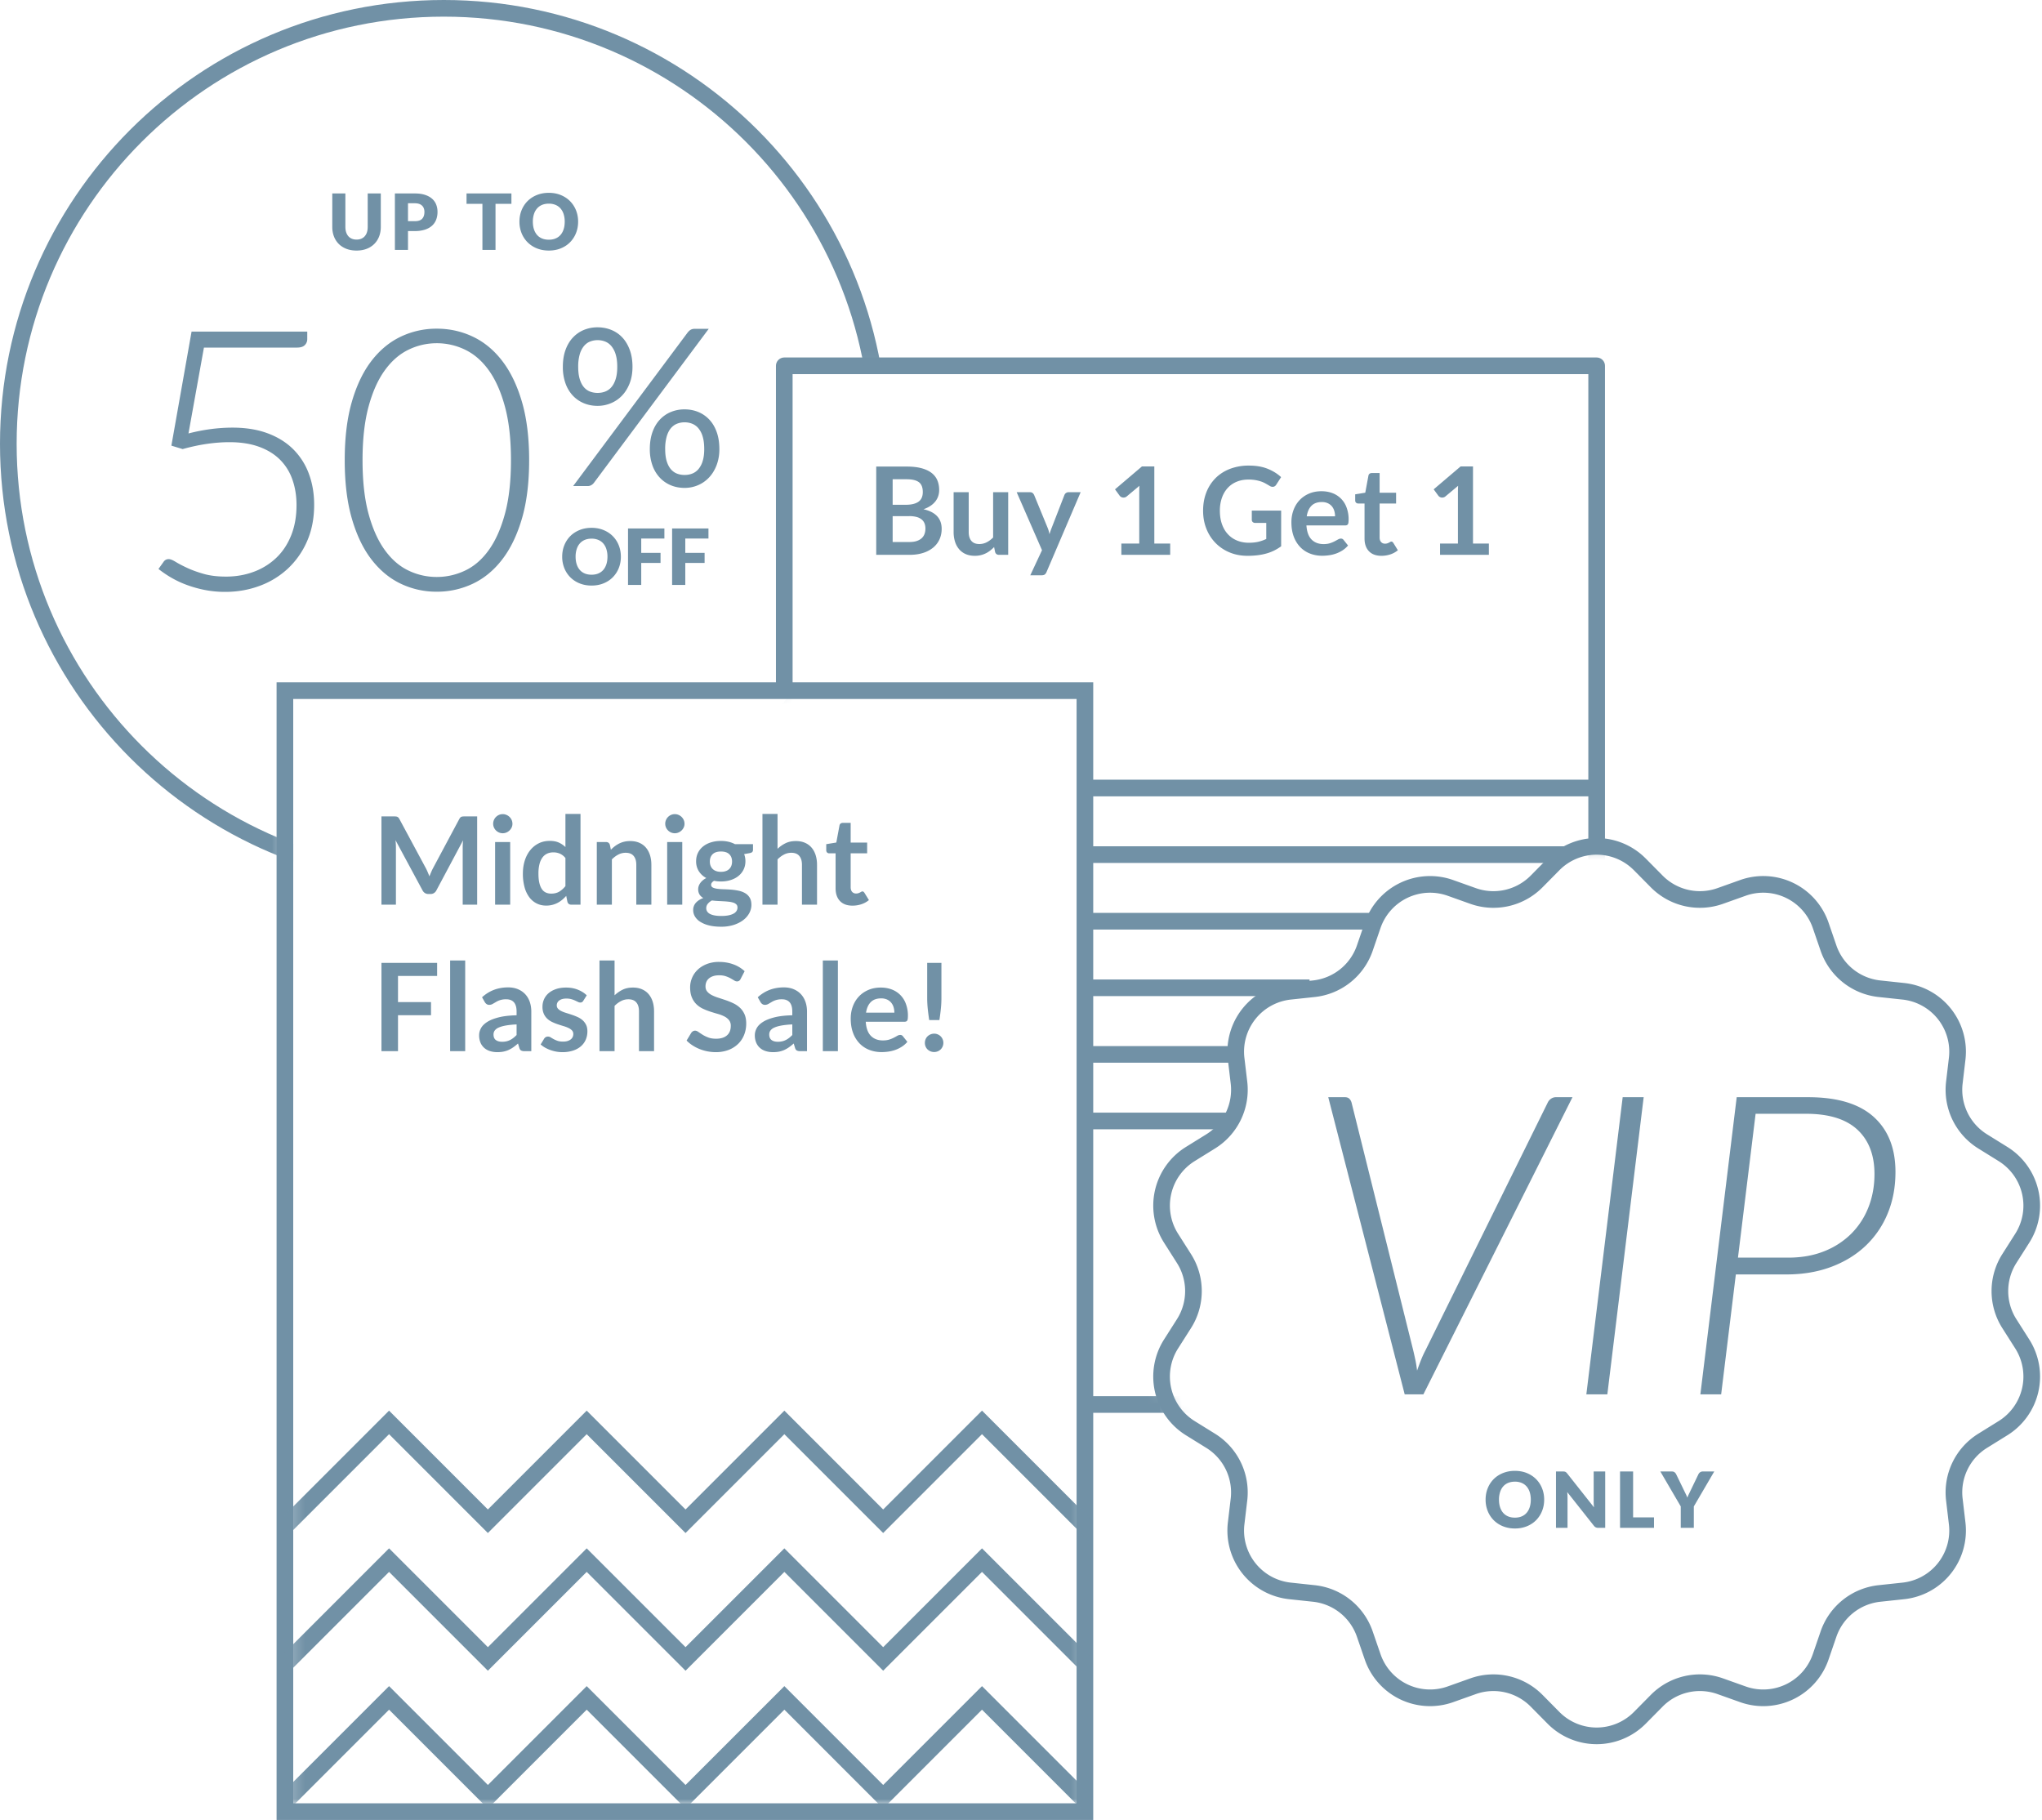 <svg width="184" height="164" viewBox="0 0 184 164" xmlns="http://www.w3.org/2000/svg" xmlns:xlink="http://www.w3.org/1999/xlink"><title>Promotions</title><defs><path d="M37.375 98H29V32H0V0h77v46.685a5.474 5.474 0 0 0-6.02 1.195l-1.52 1.538a5.472 5.472 0 0 1-5.728 1.307L61.695 50a5.472 5.472 0 0 0-7.01 3.377l-.704 2.045a5.47 5.47 0 0 1-4.592 3.663l-2.15.23a5.472 5.472 0 0 0-4.853 6.084l.255 2.147a5.473 5.473 0 0 1-2.549 5.293l-1.838 1.14a5.472 5.472 0 0 0-1.732 7.587l1.161 1.825a5.468 5.468 0 0 1 0 5.874l-1.16 1.825A5.474 5.474 0 0 0 37.374 98z" id="a"/><path d="M26.672 81H0V0h81v33.96h-9.331v29.267H26.672V81z" id="c"/><path id="e" d="M.171 0h71.588v37H.171z"/></defs><g fill="none" fill-rule="evenodd"><g transform="translate(69 30)"><mask id="b" fill="#fff"><use xlink:href="#a"/></mask><path stroke="#7191A6" stroke-width="1.5" stroke-linecap="round" stroke-linejoin="round" mask="url(#b)" d="M1.669 96.543h73.202V2.96H1.669z"/></g><g transform="translate(-1 -1)"><mask id="d" fill="#fff"><use xlink:href="#c"/></mask><g mask="url(#d)"><path d="M33.128 22.586c.158 0 .3-.026.424-.078a.858.858 0 0 0 .316-.225.996.996 0 0 0 .197-.358c.046-.141.068-.301.068-.48V18.43h1.18v3.014c0 .312-.05.599-.151.86-.101.26-.246.485-.435.674a1.962 1.962 0 0 1-.688.44c-.27.104-.574.157-.911.157-.34 0-.645-.053-.916-.157-.27-.105-.499-.252-.688-.44a1.907 1.907 0 0 1-.433-.675c-.1-.26-.15-.547-.15-.859V18.43h1.18v3.01c0 .18.023.34.069.481.045.14.11.26.197.36a.85.85 0 0 0 .316.227c.125.052.266.078.425.078zm4.635-.768v1.7h-1.18V18.43h1.795c.358 0 .666.043.923.128.258.085.47.202.636.35.167.15.29.325.369.528.079.203.118.421.118.657 0 .253-.04.486-.122.698a1.402 1.402 0 0 1-.374.545c-.167.151-.38.27-.637.355a2.922 2.922 0 0 1-.913.127h-.615zm0-.89h.615c.307 0 .528-.074.663-.22.135-.147.203-.352.203-.615a.92.92 0 0 0-.053-.318.647.647 0 0 0-.159-.246.714.714 0 0 0-.268-.16 1.19 1.19 0 0 0-.386-.055h-.615v1.613zm9.32-2.498v.936H45.65v4.153h-1.18v-4.153h-1.432v-.936h4.044zm6.01 2.543c0 .368-.063.71-.19 1.027a2.475 2.475 0 0 1-.536.826c-.23.234-.508.417-.833.55-.324.132-.685.199-1.08.199-.396 0-.757-.067-1.083-.2a2.474 2.474 0 0 1-.837-.55 2.461 2.461 0 0 1-.538-.825 2.735 2.735 0 0 1-.19-1.027c0-.368.063-.71.19-1.027.127-.317.307-.592.538-.824.232-.233.51-.416.837-.549.326-.132.687-.199 1.082-.199.396 0 .757.067 1.081.201.325.134.603.317.833.55.231.233.41.508.537.824.126.317.19.658.19 1.024zm-1.208 0a2.2 2.2 0 0 0-.097-.68 1.439 1.439 0 0 0-.281-.511 1.213 1.213 0 0 0-.45-.322 1.545 1.545 0 0 0-.604-.111c-.228 0-.43.037-.609.111a1.21 1.21 0 0 0-.45.322c-.123.14-.217.31-.282.511a2.2 2.2 0 0 0-.098.68c0 .254.033.481.098.683.065.201.16.372.281.511.123.14.273.247.451.32.178.073.381.11.61.11.225 0 .427-.037.604-.11.177-.073.326-.18.449-.32.122-.14.215-.31.28-.511.066-.202.098-.43.098-.683zM28.686 31.547a.746.746 0 0 1-.222.549c-.147.147-.38.221-.696.221h-8.392l-1.393 7.736a17.13 17.13 0 0 1 2.082-.402 15.21 15.21 0 0 1 1.885-.122c1.202 0 2.261.172 3.18.516.917.344 1.685.825 2.302 1.442a6.062 6.062 0 0 1 1.401 2.204c.317.853.475 1.781.475 2.787 0 1.223-.213 2.319-.639 3.286a7.412 7.412 0 0 1-1.729 2.466 7.533 7.533 0 0 1-2.548 1.557c-.973.36-2.005.541-3.098.541a9.433 9.433 0 0 1-1.836-.172 10.586 10.586 0 0 1-1.639-.459 8.843 8.843 0 0 1-1.409-.664 9.688 9.688 0 0 1-1.13-.77l.458-.64a.536.536 0 0 1 .475-.245c.142 0 .347.082.615.246.268.164.612.344 1.032.54.421.197.918.378 1.492.542.574.164 1.243.245 2.008.245.896 0 1.731-.144 2.507-.434a5.88 5.88 0 0 0 2.024-1.254c.574-.546 1.022-1.22 1.344-2.024.323-.803.484-1.712.484-2.729 0-.83-.123-1.595-.37-2.294a4.706 4.706 0 0 0-1.114-1.795c-.497-.497-1.125-.885-1.884-1.163-.76-.279-1.653-.418-2.68-.418-.623 0-1.284.049-1.983.147-.7.099-1.442.257-2.23.475l-1.015-.31 1.819-10.277h10.424v.672zM48.68 42.462c0 2.033-.218 3.792-.655 5.278-.437 1.486-1.033 2.715-1.787 3.687-.753.973-1.636 1.697-2.646 2.172a7.512 7.512 0 0 1-3.237.713 7.458 7.458 0 0 1-3.229-.713c-1.005-.475-1.885-1.2-2.639-2.172-.754-.972-1.346-2.201-1.778-3.687-.432-1.486-.647-3.245-.647-5.278 0-2.032.215-3.791.647-5.277.432-1.486 1.024-2.715 1.778-3.688.754-.972 1.634-1.696 2.639-2.171a7.458 7.458 0 0 1 3.229-.713c1.147 0 2.226.237 3.237.713 1.01.475 1.893 1.199 2.646 2.171.754.973 1.35 2.202 1.787 3.688.437 1.486.655 3.245.655 5.277zm-1.638 0c0-1.88-.18-3.485-.541-4.818-.36-1.333-.844-2.423-1.45-3.27-.607-.847-1.317-1.467-2.131-1.86a5.823 5.823 0 0 0-2.565-.59c-.896 0-1.749.197-2.557.59-.809.393-1.519 1.013-2.13 1.86-.613.847-1.099 1.937-1.46 3.27-.36 1.333-.54 2.939-.54 4.818 0 1.89.18 3.5.54 4.827.361 1.327.847 2.415 1.46 3.261.611.847 1.321 1.465 2.13 1.852.808.388 1.66.582 2.557.582.896 0 1.75-.194 2.565-.582.814-.387 1.524-1.005 2.13-1.852.607-.846 1.09-1.934 1.45-3.261.361-1.328.542-2.937.542-4.827zM57.992 34.05c0 .553-.085 1.048-.256 1.487-.172.438-.4.807-.687 1.107-.287.3-.621.528-1.004.686-.382.159-.78.238-1.195.238-.448 0-.862-.08-1.24-.238a2.877 2.877 0 0 1-.994-.686 3.138 3.138 0 0 1-.662-1.107 4.363 4.363 0 0 1-.237-1.488c0-.566.079-1.07.237-1.512.158-.441.379-.814.662-1.117.283-.303.614-.534.993-.692a3.188 3.188 0 0 1 1.24-.237c.442 0 .855.08 1.24.237.386.158.72.39 1 .692.28.303.5.676.661 1.117.162.441.242.946.242 1.512zm-1.373 0c0-.436-.046-.805-.139-1.108a2.12 2.12 0 0 0-.38-.746 1.409 1.409 0 0 0-.564-.42 1.832 1.832 0 0 0-.686-.129c-.244 0-.473.043-.687.129-.214.086-.4.226-.559.42a2.11 2.11 0 0 0-.37.746 3.975 3.975 0 0 0-.134 1.107c0 .428.045.792.134 1.092.089.3.212.544.37.732.158.187.345.323.559.405.214.082.443.123.687.123.243 0 .472-.04.686-.123a1.4 1.4 0 0 0 .564-.405c.161-.188.288-.432.38-.732.093-.3.139-.664.139-1.092zm6.325-3.065c.086-.112.176-.199.272-.262a.685.685 0 0 1 .38-.094h1.265L54.514 44.506a.794.794 0 0 1-.238.207.646.646 0 0 1-.326.08h-1.304l10.298-13.808zm2.876 10.467a4.02 4.02 0 0 1-.257 1.482c-.171.435-.4.803-.687 1.102-.286.3-.619.53-.998.687a3.061 3.061 0 0 1-1.19.237c-.449 0-.862-.079-1.241-.237a2.877 2.877 0 0 1-.994-.687 3.145 3.145 0 0 1-.662-1.102 4.32 4.32 0 0 1-.237-1.482c0-.567.08-1.072.237-1.517.158-.445.38-.819.662-1.122.284-.303.615-.534.994-.692a3.188 3.188 0 0 1 1.24-.237c.442 0 .853.079 1.236.237.382.158.714.389.998.692.283.303.504.677.662 1.122.158.445.237.95.237 1.517zm-1.364 0c0-.435-.046-.806-.138-1.112a2.064 2.064 0 0 0-.38-.746 1.427 1.427 0 0 0-.564-.415 1.832 1.832 0 0 0-.687-.129c-.244 0-.473.043-.687.129-.214.085-.4.224-.558.415-.158.19-.282.44-.37.746a4.029 4.029 0 0 0-.134 1.112c0 .428.044.79.133 1.087.09.297.213.539.37.726.159.188.345.323.56.406.213.082.442.123.686.123.244 0 .473-.04.687-.123a1.4 1.4 0 0 0 .563-.406 2.02 2.02 0 0 0 .38-.726c.093-.296.14-.659.14-1.087zM56.946 51.156c0 .368-.064.71-.19 1.027a2.475 2.475 0 0 1-.537.826c-.23.234-.508.418-.833.55-.325.133-.685.2-1.081.2-.396 0-.757-.067-1.083-.2a2.474 2.474 0 0 1-.836-.55 2.461 2.461 0 0 1-.538-.826 2.735 2.735 0 0 1-.19-1.027c0-.368.063-.71.19-1.026.127-.317.306-.592.538-.825.231-.233.51-.415.836-.548.326-.133.687-.2 1.083-.2.396 0 .756.068 1.081.202.325.134.603.317.833.55.23.233.41.507.536.824.127.317.19.658.19 1.023zm-1.209 0a2.2 2.2 0 0 0-.098-.679 1.439 1.439 0 0 0-.28-.512 1.213 1.213 0 0 0-.45-.321 1.545 1.545 0 0 0-.604-.112c-.228 0-.431.038-.61.112a1.21 1.21 0 0 0-.45.321c-.122.14-.216.31-.281.512a2.2 2.2 0 0 0-.098.68c0 .253.033.48.098.682.065.202.159.372.281.512.122.14.272.246.45.32.179.073.382.11.61.11.226 0 .427-.037.604-.11.177-.074.327-.18.45-.32.121-.14.215-.31.28-.512.065-.201.098-.429.098-.683zm5.13-2.542v.908H58.78v1.289h1.74v.911h-1.74v1.98H57.59v-5.088h3.276zm3.971 0v.908H62.75v1.289h1.74v.911h-1.74v1.98h-1.188v-5.088h3.276z" fill="#7191A6"/><path d="M80.23 40.99c0 21.672-17.567 39.24-39.24 39.24-21.671 0-39.24-17.568-39.24-39.24S19.319 1.75 40.99 1.75c21.673 0 39.24 17.568 39.24 39.24z" stroke="#7191A6" stroke-width="1.5"/></g></g><path stroke="#7191A6" stroke-width="1.5" d="M25.672 163.227h72.087v-101H25.672z"/><path d="M38.365 78.21c.063.117.12.24.174.366.053.126.105.254.156.382.052-.132.105-.262.16-.39.055-.129.113-.252.176-.369l2.354-4.405a.61.61 0 0 1 .09-.132.28.28 0 0 1 .105-.072.461.461 0 0 1 .13-.027c.047-.004.104-.006.17-.006h1.116v7.953h-1.303v-5.137a6.524 6.524 0 0 1 .033-.66l-2.404 4.51a.634.634 0 0 1-.214.24.555.555 0 0 1-.308.085h-.204a.555.555 0 0 1-.308-.086.634.634 0 0 1-.214-.239l-2.437-4.526c.015.12.025.239.03.354.006.116.009.223.009.322v5.137h-1.304v-7.953h1.117c.066 0 .123.002.17.006.048.003.091.012.13.027a.306.306 0 0 1 .107.072.555.555 0 0 1 .093.132l2.376 4.416zm7.607-2.343v5.643h-1.359v-5.643h1.359zm.203-1.644a.774.774 0 0 1-.071.33.907.907 0 0 1-.468.453.852.852 0 0 1-.673 0 .881.881 0 0 1-.457-.453.852.852 0 0 1 0-.671.873.873 0 0 1 .457-.46.852.852 0 0 1 .674 0 .887.887 0 0 1 .468.46c.046.106.07.22.07.34zm5.302 7.287c-.176 0-.291-.082-.346-.247l-.11-.545c-.118.132-.24.251-.369.358a2.33 2.33 0 0 1-.415.275 2.164 2.164 0 0 1-1.031.242c-.308 0-.59-.065-.847-.193a1.887 1.887 0 0 1-.663-.558 2.676 2.676 0 0 1-.429-.905 4.57 4.57 0 0 1-.151-1.232c0-.418.057-.807.17-1.166.114-.36.277-.671.49-.935.212-.264.467-.47.764-.619.297-.148.631-.222 1.001-.222.316 0 .585.05.809.15.223.102.423.236.6.405v-2.981h1.358v8.173h-.83zm-1.81-.995c.283 0 .523-.06.721-.176a2.14 2.14 0 0 0 .561-.501v-2.53a1.337 1.337 0 0 0-.503-.396 1.484 1.484 0 0 0-.586-.115c-.205 0-.391.038-.558.115a1.092 1.092 0 0 0-.423.35 1.71 1.71 0 0 0-.267.593 3.41 3.41 0 0 0-.094.85c0 .33.027.61.08.839.053.229.13.416.228.56a.87.87 0 0 0 .363.314c.143.064.303.097.479.097zm4.11.995v-5.643h.83c.176 0 .291.083.346.248l.094.445c.113-.117.234-.224.36-.319.127-.095.26-.178.402-.247.14-.07.292-.123.453-.16.162-.037.338-.055.528-.055.308 0 .581.052.82.157.238.104.437.25.597.44.16.189.28.414.363.676.082.262.123.551.123.867v3.591h-1.358v-3.591c0-.345-.08-.612-.24-.8-.159-.19-.398-.284-.717-.284-.235 0-.455.053-.66.16-.206.106-.4.25-.583.434v4.081h-1.359zm7.7-5.643v5.643h-1.36v-5.643h1.36zm.203-1.644a.774.774 0 0 1-.072.33.907.907 0 0 1-.467.453.852.852 0 0 1-.674 0 .881.881 0 0 1-.456-.453.852.852 0 0 1 0-.671.873.873 0 0 1 .456-.46.852.852 0 0 1 .674 0 .887.887 0 0 1 .468.46c.047.106.07.22.07.34zm3.283 1.545c.242 0 .47.025.682.074.213.05.407.122.583.218h1.623v.506a.28.28 0 0 1-.066.198c-.044.047-.12.08-.226.099l-.506.093a1.748 1.748 0 0 1 .116.638c0 .279-.056.53-.168.756a1.695 1.695 0 0 1-.462.575c-.196.158-.429.28-.698.366-.27.086-.562.129-.878.129-.212 0-.42-.02-.621-.06-.176.106-.264.225-.264.357 0 .114.052.197.157.25.104.053.242.091.412.113.17.022.364.036.58.041.217.006.438.018.666.036.227.018.449.05.665.096.217.046.41.119.58.218.171.099.309.233.413.404.105.17.157.39.157.657 0 .25-.062.491-.184.726a1.95 1.95 0 0 1-.534.627c-.233.183-.518.33-.855.443a3.665 3.665 0 0 1-1.155.168c-.43 0-.801-.042-1.117-.124a2.606 2.606 0 0 1-.783-.33 1.431 1.431 0 0 1-.465-.476 1.115 1.115 0 0 1-.154-.561.96.96 0 0 1 .242-.665c.161-.18.385-.323.67-.43a.936.936 0 0 1-.335-.307.896.896 0 0 1-.126-.501.84.84 0 0 1 .044-.261c.03-.09.074-.179.135-.267.06-.088.136-.171.228-.25.091-.08.2-.15.324-.212a1.78 1.78 0 0 1-.673-.616 1.645 1.645 0 0 1-.245-.902c0-.279.056-.53.168-.756.111-.226.267-.418.467-.578.2-.16.436-.281.71-.365.273-.085.57-.127.893-.127zm1.49 5.995c0-.11-.032-.2-.098-.27a.65.65 0 0 0-.27-.162 1.993 1.993 0 0 0-.398-.085 7.354 7.354 0 0 0-.484-.041l-.528-.028a6.66 6.66 0 0 1-.526-.046 1.228 1.228 0 0 0-.371.3.616.616 0 0 0-.14.398c0 .099.025.192.074.278a.62.62 0 0 0 .237.223c.108.062.248.11.42.145.173.035.383.053.633.053.253 0 .471-.02.654-.058.184-.039.335-.092.454-.16a.686.686 0 0 0 .261-.242.591.591 0 0 0 .083-.305zm-1.49-3.212c.169 0 .316-.023.44-.069a.782.782 0 0 0 .498-.481c.042-.114.063-.238.063-.374 0-.279-.083-.5-.25-.663-.167-.163-.417-.244-.75-.244-.334 0-.585.081-.751.244-.167.163-.25.384-.25.663 0 .132.02.255.063.369a.808.808 0 0 0 .187.294.84.84 0 0 0 .313.192c.127.046.272.069.437.069zm3.74 2.959v-8.173h1.359v3.14c.22-.208.462-.377.726-.505.264-.129.574-.193.93-.193.307 0 .58.052.819.157.238.104.437.25.597.44.16.189.28.414.363.676.082.262.123.551.123.867v3.591h-1.358v-3.591c0-.345-.08-.612-.24-.8-.159-.19-.398-.284-.717-.284-.235 0-.455.053-.66.16-.206.106-.4.25-.583.434v4.081h-1.359zm8.114.088c-.488 0-.864-.138-1.128-.415-.264-.277-.396-.66-.396-1.147v-3.151h-.572a.275.275 0 0 1-.19-.072c-.053-.048-.08-.12-.08-.214v-.54l.908-.148.286-1.54a.272.272 0 0 1 .102-.17c.053-.04.12-.061.2-.061h.705v1.777h1.485v.968h-1.485v3.058c0 .176.044.313.132.412a.448.448 0 0 0 .352.149.64.64 0 0 0 .212-.03 1.165 1.165 0 0 0 .26-.127.188.188 0 0 1 .1-.03c.04 0 .073.01.099.03.026.02.053.05.082.09l.407.66c-.198.166-.425.29-.682.375a2.538 2.538 0 0 1-.797.126zM39.388 86.757v1.177h-3.525v2.354h2.975v1.183h-2.975v3.239h-1.49v-7.953h5.015zm2.53-.22v8.173H40.56v-8.173h1.358zm5.957 8.173h-.61a.658.658 0 0 1-.303-.058c-.074-.038-.129-.116-.165-.233l-.121-.402a4.66 4.66 0 0 1-.421.338c-.137.097-.28.179-.426.245a2.174 2.174 0 0 1-.468.149c-.165.033-.348.049-.55.049-.238 0-.458-.032-.66-.096a1.423 1.423 0 0 1-.52-.289 1.311 1.311 0 0 1-.338-.478 1.697 1.697 0 0 1-.12-.666c0-.213.055-.423.167-.63.112-.207.298-.394.558-.56.26-.168.607-.306 1.04-.416.432-.11.97-.172 1.611-.187v-.33c0-.378-.08-.657-.239-.839-.16-.181-.391-.272-.696-.272a1.684 1.684 0 0 0-.932.25c-.108.064-.208.122-.3.174a.609.609 0 0 1-.302.077.393.393 0 0 1-.237-.072.563.563 0 0 1-.16-.176l-.247-.434c.65-.594 1.432-.891 2.349-.891.33 0 .624.054.883.162.258.108.477.258.657.45.18.193.316.423.41.691.093.268.14.561.14.88v3.564zm-2.64-.847c.14 0 .267-.013.385-.038.117-.026.228-.065.333-.116.104-.051.205-.115.302-.19s.195-.164.294-.266V92.3a7.439 7.439 0 0 0-.992.102c-.266.05-.48.113-.641.19a.823.823 0 0 0-.344.269.597.597 0 0 0-.102.336c0 .238.07.408.212.511.141.103.325.154.553.154zm7.326-3.696a.362.362 0 0 1-.116.124.3.3 0 0 1-.154.036.485.485 0 0 1-.211-.055 14.456 14.456 0 0 0-.262-.124 2.393 2.393 0 0 0-.338-.124 1.62 1.62 0 0 0-.448-.055c-.268 0-.479.057-.633.17a.529.529 0 0 0-.23.446c0 .121.039.223.118.305.078.083.183.155.313.218.13.062.278.118.443.167.165.05.333.104.506.163.172.058.34.125.506.2.165.075.312.17.443.286.13.116.234.254.313.416.079.16.118.355.118.583 0 .27-.05.521-.148.75a1.65 1.65 0 0 1-.435.594c-.19.167-.426.297-.706.39a3.05 3.05 0 0 1-.966.141c-.194 0-.384-.017-.569-.052a3.36 3.36 0 0 1-.533-.146 2.952 2.952 0 0 1-.473-.22 2.296 2.296 0 0 1-.383-.275l.314-.517a.443.443 0 0 1 .143-.143.4.4 0 0 1 .209-.05.44.44 0 0 1 .239.072c.075.048.162.099.261.154.1.055.216.106.35.154.133.048.303.072.508.072.162 0 .3-.02.416-.058a.879.879 0 0 0 .286-.151.568.568 0 0 0 .165-.218.651.651 0 0 0 .052-.255c0-.132-.04-.24-.118-.325a1.035 1.035 0 0 0-.314-.22 3.028 3.028 0 0 0-.445-.168 14.72 14.72 0 0 1-.512-.162 4.732 4.732 0 0 1-.511-.206 1.743 1.743 0 0 1-.446-.3 1.357 1.357 0 0 1-.313-.445 1.555 1.555 0 0 1-.119-.638c0-.231.046-.451.138-.66.091-.21.226-.392.404-.548.178-.156.4-.28.666-.374.265-.093.572-.14.92-.14.39 0 .743.064 1.062.193.32.128.585.297.798.506l-.308.489zm1.457 4.543v-8.173h1.359v3.14c.22-.208.462-.377.726-.505.264-.129.574-.193.93-.193.307 0 .58.052.819.157.238.104.437.25.597.44.16.189.28.414.363.676.082.262.123.551.123.867v3.591h-1.358v-3.591c0-.345-.08-.612-.24-.8-.159-.19-.398-.284-.717-.284-.235 0-.455.053-.66.16-.206.106-.4.25-.583.434v4.081h-1.359zm12.716-6.506a.408.408 0 0 1-.14.17.353.353 0 0 1-.19.05.482.482 0 0 1-.247-.086c-.092-.057-.2-.12-.325-.19a2.65 2.65 0 0 0-.437-.19 1.838 1.838 0 0 0-.591-.084c-.206 0-.384.024-.536.074-.153.05-.28.118-.385.206a.824.824 0 0 0-.234.316 1.038 1.038 0 0 0-.077.405c0 .187.052.342.157.467.104.125.242.231.415.319.172.088.368.167.588.237.22.07.445.143.674.222.23.08.454.17.674.275.22.105.416.237.588.396.173.16.311.355.416.586.104.231.156.512.156.842 0 .359-.061.695-.184 1.009a2.328 2.328 0 0 1-.539.82 2.539 2.539 0 0 1-.866.55 3.19 3.19 0 0 1-1.172.2 3.937 3.937 0 0 1-1.455-.286 3.69 3.69 0 0 1-.632-.33 3.112 3.112 0 0 1-.525-.429l.429-.71a.547.547 0 0 1 .146-.129.356.356 0 0 1 .19-.052c.091 0 .19.038.296.113.107.075.232.158.377.25s.315.175.512.25c.196.075.431.113.706.113.422 0 .748-.1.98-.3.23-.2.346-.486.346-.86a.8.8 0 0 0-.157-.512 1.265 1.265 0 0 0-.415-.333 3.1 3.1 0 0 0-.589-.228c-.22-.062-.443-.13-.67-.203a5.786 5.786 0 0 1-.672-.264 2.174 2.174 0 0 1-.588-.402 1.827 1.827 0 0 1-.415-.619c-.105-.247-.157-.552-.157-.915 0-.29.058-.572.173-.847.116-.275.284-.52.506-.732.222-.213.494-.383.817-.511a2.973 2.973 0 0 1 1.105-.193c.47 0 .902.073 1.298.22a2.93 2.93 0 0 1 1.012.616l-.363.699zm5.984 6.506h-.61a.658.658 0 0 1-.303-.058c-.073-.038-.128-.116-.165-.233l-.12-.402a4.66 4.66 0 0 1-.421.338c-.138.097-.28.179-.427.245a2.174 2.174 0 0 1-.467.149c-.165.033-.349.049-.55.049-.239 0-.459-.032-.66-.096a1.423 1.423 0 0 1-.52-.289 1.311 1.311 0 0 1-.338-.478 1.697 1.697 0 0 1-.121-.666c0-.213.056-.423.168-.63.111-.207.297-.394.558-.56.26-.168.607-.306 1.04-.416.432-.11.97-.172 1.61-.187v-.33c0-.378-.079-.657-.238-.839-.16-.181-.392-.272-.696-.272a1.684 1.684 0 0 0-.932.25l-.3.174a.609.609 0 0 1-.303.077.393.393 0 0 1-.236-.072.563.563 0 0 1-.16-.176l-.247-.434c.649-.594 1.432-.891 2.348-.891.33 0 .625.054.883.162.259.108.478.258.657.45.18.193.317.423.41.691.094.268.14.561.14.88v3.564zm-2.64-.847c.14 0 .268-.013.385-.038.118-.026.229-.065.333-.116.105-.051.205-.115.303-.19.097-.075.195-.164.294-.266V92.3a7.439 7.439 0 0 0-.993.102c-.266.05-.48.113-.64.19a.823.823 0 0 0-.344.269.597.597 0 0 0-.102.336c0 .238.07.408.212.511.14.103.325.154.552.154zm5.423-7.326v8.173h-1.358v-8.173H75.5zm3.867 2.442c.355 0 .683.057.982.17a2.15 2.15 0 0 1 1.278 1.301 3.032 3.032 0 0 1 .168 1.342.41.41 0 0 1-.05.16.2.2 0 0 1-.096.082.41.41 0 0 1-.154.025H78.01c.04.58.196 1.005.468 1.276.271.271.63.407 1.078.407.22 0 .41-.026.569-.077a2.67 2.67 0 0 0 .418-.17c.12-.063.224-.12.314-.171a.526.526 0 0 1 .26-.077c.056 0 .103.011.144.033.04.022.075.053.104.094l.396.495c-.15.176-.319.323-.506.442-.187.12-.382.215-.585.286-.204.072-.411.122-.622.152a4.45 4.45 0 0 1-.613.044c-.393 0-.757-.066-1.095-.196a2.45 2.45 0 0 1-.88-.577 2.71 2.71 0 0 1-.588-.946c-.143-.376-.215-.811-.215-1.306 0-.385.063-.748.187-1.087.125-.339.304-.634.537-.885.232-.251.517-.45.852-.597.336-.147.714-.22 1.136-.22zm.027.974c-.396 0-.706.111-.93.335-.223.224-.366.54-.428.952h2.552c0-.176-.024-.342-.072-.498a1.148 1.148 0 0 0-.22-.41 1.041 1.041 0 0 0-.374-.278 1.274 1.274 0 0 0-.528-.101zm5.434-3.196v3.146c0 .334-.016.66-.05.982-.032.32-.076.66-.131 1.02h-.919c-.055-.36-.099-.7-.132-1.02a9.59 9.59 0 0 1-.05-.982v-3.146h1.282zm-1.49 7.205c0-.114.02-.222.063-.324.042-.103.1-.191.176-.264a.866.866 0 0 1 .597-.242.832.832 0 0 1 .588.242.832.832 0 0 1 .242.588.84.84 0 0 1-.242.588.846.846 0 0 1-.588.237.86.86 0 0 1-.597-.236.782.782 0 0 1-.176-.262.84.84 0 0 1-.063-.327z" fill="#7191A6"/><g transform="translate(26 125.583)"><mask id="f" fill="#fff"><use xlink:href="#e"/></mask><path stroke="#7191A6" stroke-width="1.5" mask="url(#f)" d="M62.486 2.574L53.58 11.48l-8.904-8.905-8.905 8.905-8.905-8.905-8.905 8.905-8.904-8.905-10.383 10.383v12.41L9.058 14.983l8.904 8.904 8.905-8.904 8.905 8.904 8.905-8.904 8.904 8.904 8.905-8.904 10.383 10.382V12.957zM62.486 27.397l-8.905 8.905-8.904-8.905-8.905 8.905-8.905-8.905-8.905 8.905-8.904-8.905L-1.325 37.78v12.41L9.058 39.806l8.904 8.904 8.905-8.904 8.905 8.904 8.905-8.904 8.904 8.904 8.905-8.904L72.869 50.19V37.78z"/></g><path d="M78.955 49.99v-7.953H81.7c.52 0 .965.05 1.334.149.368.099.67.24.907.423.237.184.41.406.52.666.11.26.165.554.165.88 0 .187-.028.366-.083.536-.055.17-.14.33-.255.479a1.916 1.916 0 0 1-.44.404 2.66 2.66 0 0 1-.636.308c1.093.246 1.64.836 1.64 1.77 0 .338-.065.65-.193.936a2.062 2.062 0 0 1-.561.74 2.68 2.68 0 0 1-.908.486c-.359.118-.77.176-1.232.176h-3.003zm1.48-3.487v2.332h1.501c.275 0 .505-.033.69-.099.186-.066.334-.154.446-.264a.967.967 0 0 0 .242-.385c.05-.146.074-.302.074-.467 0-.172-.027-.327-.082-.465a.872.872 0 0 0-.259-.352 1.209 1.209 0 0 0-.45-.223 2.496 2.496 0 0 0-.666-.077h-1.496zm0-1.023h1.182c.503 0 .884-.091 1.144-.275.26-.183.39-.474.39-.874 0-.414-.117-.71-.351-.886-.235-.176-.602-.264-1.1-.264h-1.265v2.3zm6.853-1.133v3.586c0 .345.08.612.24.8.159.19.398.284.717.284.234 0 .454-.052.66-.157.205-.104.4-.248.583-.432v-4.08h1.358v5.642h-.83c-.176 0-.292-.082-.347-.247l-.093-.451a3.933 3.933 0 0 1-.363.322 2.19 2.19 0 0 1-1.38.464c-.309 0-.58-.052-.817-.156a1.636 1.636 0 0 1-.597-.443 1.939 1.939 0 0 1-.366-.68 2.875 2.875 0 0 1-.124-.866v-3.586h1.359zm7.012 7.194a.525.525 0 0 1-.156.218c-.065.05-.163.074-.295.074h-1.012l1.056-2.26-2.282-5.226h1.188c.11 0 .194.026.253.077.058.052.102.11.132.176l1.204 2.926c.04.096.075.195.105.297.03.103.055.206.077.308.03-.106.061-.209.096-.308s.072-.2.113-.302l1.133-2.92a.4.4 0 0 1 .374-.254h1.089L94.3 51.541zm6.743-2.568h1.612v-4.637c0-.18.005-.368.016-.566l-1.144.957a.406.406 0 0 1-.145.082.511.511 0 0 1-.146.022.432.432 0 0 1-.336-.154l-.429-.588 2.426-2.063h1.116v6.947h1.43v1.017h-4.4v-1.017zm11.479-.072c.333 0 .624-.03.872-.09.247-.06.483-.144.706-.25v-1.447h-.995a.31.31 0 0 1-.226-.08.261.261 0 0 1-.082-.195v-.836h2.645v3.217a4.37 4.37 0 0 1-.63.383 4.021 4.021 0 0 1-.698.266 5.35 5.35 0 0 1-.795.157 7.474 7.474 0 0 1-.913.052c-.579 0-1.113-.1-1.6-.302a3.803 3.803 0 0 1-1.265-.842 3.832 3.832 0 0 1-.833-1.287c-.2-.498-.3-1.043-.3-1.633 0-.598.097-1.146.291-1.645a3.71 3.71 0 0 1 .828-1.287c.358-.359.791-.638 1.3-.836a4.706 4.706 0 0 1 1.717-.297c.649 0 1.21.097 1.686.29.474.192.877.442 1.207.75l-.43.67c-.084.137-.195.204-.335.204a.5.5 0 0 1-.27-.088c-.117-.07-.237-.139-.36-.209a2.437 2.437 0 0 0-.406-.181 3.318 3.318 0 0 0-.5-.127 3.685 3.685 0 0 0-.642-.05c-.392 0-.747.067-1.064.199-.317.132-.588.32-.811.566-.224.246-.396.541-.517.886a3.47 3.47 0 0 0-.182 1.155c0 .458.064.866.193 1.224.128.357.308.659.539.904.23.246.506.434.825.564.319.13.667.195 1.045.195zm6.556-4.642c.355 0 .683.057.982.17a2.15 2.15 0 0 1 1.278 1.302 3.032 3.032 0 0 1 .168 1.342.41.41 0 0 1-.05.16.2.2 0 0 1-.096.082.41.41 0 0 1-.154.024h-3.487c.04.58.196 1.005.468 1.276.271.272.63.407 1.078.407.22 0 .41-.025.57-.077a2.67 2.67 0 0 0 .417-.17c.12-.062.224-.12.314-.17a.526.526 0 0 1 .26-.078c.056 0 .103.011.144.033.04.022.075.054.104.094l.396.495c-.15.176-.319.324-.506.443s-.382.214-.585.286c-.204.071-.411.122-.622.15a4.45 4.45 0 0 1-.613.045c-.393 0-.757-.065-1.095-.195a2.45 2.45 0 0 1-.88-.578 2.71 2.71 0 0 1-.588-.946c-.143-.376-.215-.811-.215-1.306 0-.385.063-.747.187-1.086.125-.34.304-.635.537-.886.232-.251.517-.45.852-.597.336-.146.714-.22 1.136-.22zm.027.974c-.396 0-.706.112-.93.335-.223.224-.366.541-.428.952h2.552c0-.176-.024-.342-.072-.498a1.148 1.148 0 0 0-.22-.41 1.041 1.041 0 0 0-.374-.277 1.274 1.274 0 0 0-.528-.102zm5.374 4.845c-.488 0-.864-.138-1.128-.415-.264-.277-.396-.659-.396-1.147v-3.151h-.572a.275.275 0 0 1-.19-.072c-.053-.047-.08-.119-.08-.214v-.54l.908-.148.286-1.54a.272.272 0 0 1 .102-.17c.053-.04.12-.06.2-.06h.705v1.776h1.485v.968h-1.485v3.058c0 .176.044.313.132.412a.448.448 0 0 0 .352.149.64.64 0 0 0 .212-.03 1.165 1.165 0 0 0 .26-.127.188.188 0 0 1 .1-.03c.04 0 .073.01.099.03.025.02.053.05.082.09l.407.66c-.198.166-.425.29-.682.375a2.538 2.538 0 0 1-.797.126zm5.28-1.105h1.611v-4.637c0-.18.006-.368.017-.566l-1.144.957a.406.406 0 0 1-.146.082.511.511 0 0 1-.146.022.432.432 0 0 1-.335-.154l-.43-.588 2.426-2.063h1.117v6.947h1.43v1.017h-4.4v-1.017z" fill="#7191A6"/><path d="M144 71H98M141 77H98M124 83H98M118 89H98M111.5 95H98M110.59 101H98" stroke="#7191A6" stroke-width="1.5" stroke-linejoin="round"/><path d="M147.762 77.88l1.521 1.538a5.47 5.47 0 0 0 5.727 1.307l2.037-.726a5.471 5.471 0 0 1 7.011 3.377l.703 2.045a5.472 5.472 0 0 0 4.593 3.663l2.15.23a5.472 5.472 0 0 1 4.852 6.084l-.254 2.147a5.471 5.471 0 0 0 2.55 5.293l1.836 1.14a5.472 5.472 0 0 1 1.732 7.587l-1.16 1.825a5.472 5.472 0 0 0 0 5.874l1.16 1.825a5.472 5.472 0 0 1-1.732 7.587l-1.837 1.14a5.471 5.471 0 0 0-2.549 5.293l.254 2.147a5.471 5.471 0 0 1-4.852 6.084l-2.15.23a5.472 5.472 0 0 0-4.593 3.663l-.703 2.045a5.471 5.471 0 0 1-7.01 3.377l-2.038-.726a5.47 5.47 0 0 0-5.727 1.307l-1.52 1.538a5.472 5.472 0 0 1-7.783 0l-1.52-1.538a5.472 5.472 0 0 0-5.728-1.307l-2.037.726a5.472 5.472 0 0 1-7.01-3.377l-.704-2.045a5.47 5.47 0 0 0-4.592-3.663l-2.15-.23a5.471 5.471 0 0 1-4.853-6.084l.255-2.147a5.473 5.473 0 0 0-2.549-5.293l-1.838-1.14a5.472 5.472 0 0 1-1.732-7.587l1.161-1.825a5.468 5.468 0 0 0 0-5.874l-1.16-1.825a5.472 5.472 0 0 1 1.731-7.587l1.838-1.14a5.473 5.473 0 0 0 2.55-5.293l-.256-2.147a5.472 5.472 0 0 1 4.852-6.084l2.151-.23a5.47 5.47 0 0 0 4.592-3.663l.703-2.045A5.472 5.472 0 0 1 130.695 80l2.037.726a5.472 5.472 0 0 0 5.728-1.307l1.52-1.538a5.472 5.472 0 0 1 7.782 0z" stroke="#7191A6" stroke-linecap="round" stroke-linejoin="round" stroke-width="1.5"/><path d="M139.142 135.117c0 .367-.063.708-.19 1.024a2.47 2.47 0 0 1-.535.825c-.23.233-.507.417-.831.549a2.827 2.827 0 0 1-1.08.199 2.84 2.84 0 0 1-1.08-.199 2.469 2.469 0 0 1-.835-.55 2.457 2.457 0 0 1-.537-.824 2.73 2.73 0 0 1-.19-1.024c0-.368.064-.71.19-1.025.127-.316.306-.59.537-.823.231-.232.51-.415.835-.547a2.84 2.84 0 0 1 1.08-.199c.396 0 .755.067 1.08.2.324.134.601.317.831.55.23.232.409.506.535.822.127.316.19.657.19 1.022zm-1.206 0c0-.251-.033-.477-.098-.678a1.436 1.436 0 0 0-.28-.511 1.21 1.21 0 0 0-.448-.32 1.542 1.542 0 0 0-.603-.112c-.228 0-.43.037-.609.111a1.207 1.207 0 0 0-.45.32c-.121.14-.215.31-.28.512a2.196 2.196 0 0 0-.098.678c0 .253.033.48.098.681.065.201.159.371.28.51.123.14.273.247.45.32.178.073.381.11.609.11.225 0 .426-.037.603-.11.176-.073.326-.18.448-.32.122-.139.215-.309.28-.51.065-.2.098-.428.098-.681zm2.891-2.538a1 1 0 0 1 .13.007.314.314 0 0 1 .174.08.916.916 0 0 1 .087.094l2.412 3.05a6.427 6.427 0 0 1-.028-.544v-2.687h1.04v5.079h-.614a.565.565 0 0 1-.23-.042.492.492 0 0 1-.182-.153l-2.395-3.026.018.26c.004.084.007.164.007.238v2.723h-1.04v-5.08h.621zm6.33 4.138h1.882v.94h-3.061v-5.078h1.178v4.138zm5.47-.99v1.93h-1.178v-1.93l-1.84-3.148h1.038c.102 0 .184.024.244.071.06.048.11.109.147.183l.718 1.478.16.328c.049.1.092.199.129.296.035-.1.077-.2.126-.3l.156-.324.712-1.478a.508.508 0 0 1 .141-.173.403.403 0 0 1 .242-.081h1.046l-1.84 3.148zM119.686 98.856h1.495c.177 0 .312.047.407.142.095.094.16.21.199.35l5.563 22.347c.063.265.126.549.19.852.062.302.113.618.15.946.114-.328.23-.644.35-.946.12-.303.25-.587.389-.852l11.031-22.347a.868.868 0 0 1 .294-.35.777.777 0 0 1 .463-.142h1.476l-13.435 26.775h-1.684l-6.888-26.775zm25.148 26.775h-1.892l3.274-26.775h1.892l-3.274 26.775zm11.58-10.805l-1.324 10.805h-1.873l3.274-26.775h6.433c2.624 0 4.592.59 5.904 1.769 1.312 1.18 1.968 2.835 1.968 4.967 0 1.363-.233 2.608-.7 3.737a8.373 8.373 0 0 1-1.987 2.914c-.858.814-1.892 1.448-3.103 1.902-1.211.454-2.561.681-4.05.681h-4.541zm1.78-14.475l-1.59 12.961h4.542c1.185 0 2.254-.189 3.207-.567a7.196 7.196 0 0 0 2.44-1.57 6.897 6.897 0 0 0 1.562-2.385c.366-.92.549-1.924.549-3.009 0-1.715-.514-3.05-1.542-4.002-1.029-.952-2.57-1.428-4.627-1.428h-4.541z" fill="#7191A6"/></g></svg>